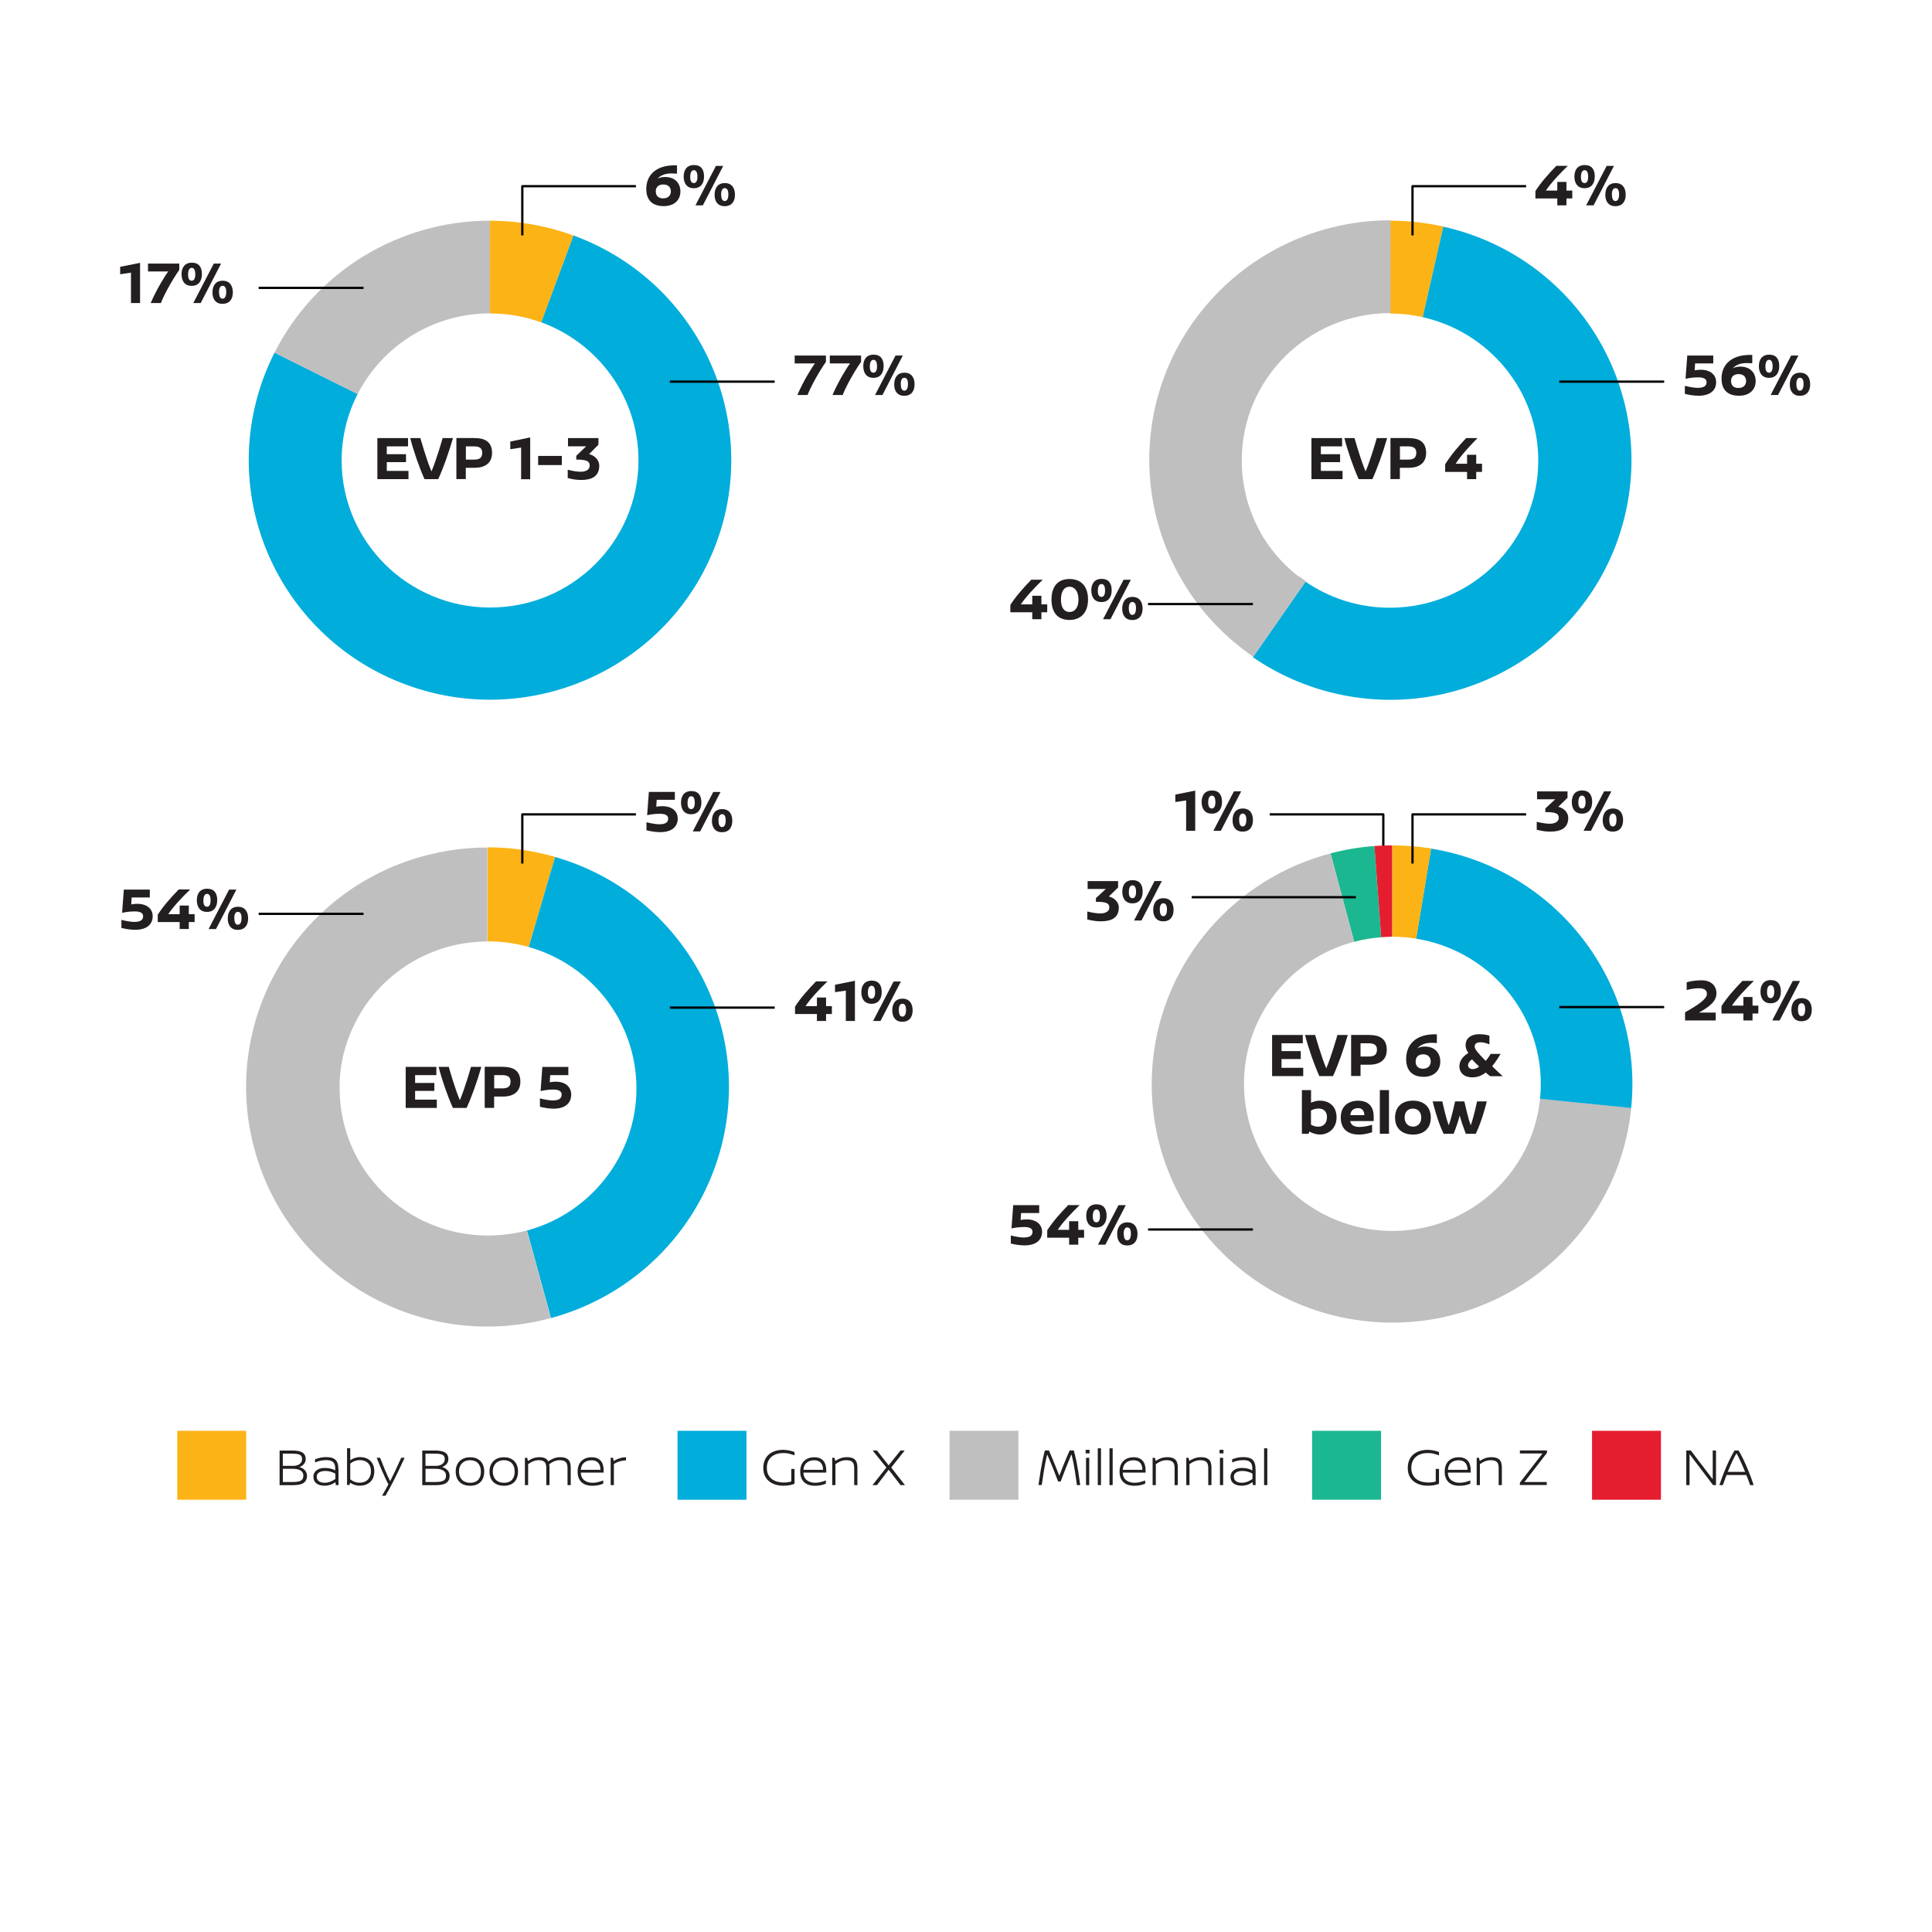 <?xml version="1.0" encoding="utf-8"?>
<svg xmlns="http://www.w3.org/2000/svg" id="Layer_2" data-name="Layer 2" viewBox="0 0 289.26 289.26">
  <defs>
    <style>
      .cls-1, .cls-2, .cls-3, .cls-4, .cls-5 {
        fill-rule: evenodd;
      }

      .cls-1, .cls-2, .cls-3, .cls-4, .cls-5, .cls-6, .cls-7, .cls-8, .cls-9, .cls-10, .cls-11, .cls-12, .cls-13 {
        stroke-width: 0px;
      }

      .cls-1, .cls-13 {
        fill: #00addb;
      }

      .cls-2, .cls-7 {
        fill: #1bb790;
      }

      .cls-3, .cls-10 {
        fill: #c0bfbf;
      }

      .cls-4, .cls-9 {
        fill: #e41e2f;
      }

      .cls-5, .cls-12 {
        fill: #fcb316;
      }

      .cls-8 {
        fill: #231f20;
      }

      .cls-11 {
        fill: #fff;
      }
    </style>
  </defs>
  <g id="Layer_1-2" data-name="Layer 1">
    <g>
      <rect class="cls-11" width="289.26" height="289.26"/>
      <g>
        <g>
          <rect class="cls-12" x="26.54" y="214.22" width="10.32" height="10.32"/>
          <g>
            <path class="cls-8" d="m43.7,217.17c1.24,0,2.07.26,2.07,1.29,0,.61-.45,1.02-.96,1.19h0c.56.12,1.15.58,1.15,1.28,0,1.15-.85,1.43-2.16,1.43h-1.94v-5.18h1.85Zm-1.35,2.3h1.56c.73,0,1.32-.37,1.32-.99,0-.8-.64-.84-1.73-.84h-1.16v1.83Zm0,2.42h1.25c1.21,0,1.82-.12,1.82-.98,0-.65-.58-1-1.56-1h-1.51v1.98Z"/>
            <path class="cls-8" d="m50.68,219.98v2.37h-.39l-.08-.44c-.5.37-1.04.53-1.59.53-1.03,0-1.7-.45-1.7-1.34,0-.84.73-1.32,1.68-1.32.69,0,1.18.14,1.59.37v-.31c0-.96-.51-1.23-1.37-1.23-.71,0-1.17.16-1.65.35v-.48c.61-.2,1.01-.32,1.67-.32,1.23,0,1.82.45,1.82,1.8Zm-.47,1.45v-.8c-.4-.23-.96-.4-1.5-.4-.65,0-1.29.24-1.29.85,0,.75.67.92,1.2.92.74,0,1.31-.38,1.59-.57Z"/>
            <path class="cls-8" d="m56.04,220.29c0,1.47-1.01,2.15-2.17,2.15-.61,0-1.11-.21-1.45-.45l-.1.35h-.36v-5.51h.48v1.8c.41-.28.88-.47,1.48-.47,1.14,0,2.12.67,2.12,2.12Zm-.5-.02c0-1.08-.68-1.66-1.63-1.66-.65,0-1.13.23-1.47.52v2.35c.33.26.74.51,1.43.51,1.03,0,1.67-.69,1.67-1.72Z"/>
            <path class="cls-8" d="m60.58,218.26c-1.58,3.41-2.14,4.43-2.87,5.68h-.51c.37-.63.68-1.18.95-1.69-.66-1.33-1.24-2.66-1.75-3.99h.51c.45,1.16.92,2.35,1.5,3.51.53-1.04,1-2.04,1.66-3.51h.52Z"/>
            <path class="cls-8" d="m65.06,217.17c1.24,0,2.07.26,2.07,1.29,0,.61-.45,1.02-.96,1.19h0c.56.12,1.15.58,1.15,1.28,0,1.15-.85,1.43-2.16,1.43h-1.94v-5.18h1.85Zm-1.35,2.3h1.56c.73,0,1.32-.37,1.32-.99,0-.8-.64-.84-1.73-.84h-1.16v1.83Zm0,2.42h1.25c1.21,0,1.82-.12,1.82-.98,0-.65-.58-1-1.56-1h-1.51v1.98Z"/>
            <path class="cls-8" d="m72.5,220.32c0,1.44-.88,2.13-2.11,2.13s-2.16-.69-2.16-2.13.98-2.14,2.16-2.14,2.11.7,2.11,2.14Zm-3.78,0c0,.9.5,1.68,1.68,1.68s1.6-.76,1.6-1.68c0-1.05-.59-1.7-1.63-1.7-.95,0-1.65.62-1.65,1.7Z"/>
            <path class="cls-8" d="m77.56,220.32c0,1.44-.88,2.13-2.11,2.13s-2.16-.69-2.16-2.13.98-2.14,2.16-2.14,2.11.7,2.11,2.14Zm-3.78,0c0,.9.5,1.68,1.68,1.68s1.6-.76,1.6-1.68c0-1.05-.59-1.7-1.63-1.7-.95,0-1.65.62-1.65,1.7Z"/>
            <path class="cls-8" d="m85.45,219.73v2.62h-.48v-2.49c0-.74-.15-1.24-1.21-1.24-.64,0-1.18.33-1.53.61.02.14.04.31.04.5v2.62h-.48v-2.49c0-.74-.15-1.24-1.13-1.24-.67,0-1.23.32-1.59.6v3.13h-.48v-4.09h.34l.12.48c.32-.22.89-.57,1.71-.57.61,0,1.08.16,1.32.63.32-.21.93-.63,1.78-.63.98,0,1.59.34,1.59,1.55Z"/>
            <path class="cls-8" d="m86.96,220.5c.03,1.21,1.08,1.5,1.73,1.5.57,0,.96-.1,1.63-.35v.48c-.43.17-.84.32-1.69.32-1.17,0-2.15-.61-2.15-2.11s.96-2.16,2.1-2.16c1.21,0,1.8.73,1.8,1.97v.33h-3.43v.02Zm0-.44h2.94c0-.88-.44-1.43-1.32-1.43-.69,0-1.53.31-1.62,1.43Z"/>
            <path class="cls-8" d="m93.73,218.65c-.79,0-1.54.33-1.82.56v3.14h-.48v-4.09h.34l.13.49c.39-.28,1.13-.57,1.83-.57v.48Z"/>
            <path class="cls-8" d="m118.95,217.39v.51c-.61-.23-1.03-.35-1.69-.35-1.35,0-2.45.71-2.45,2.23,0,1.6,1.27,2.18,2.5,2.18.49,0,.79-.04,1.16-.15v-1.88h.49v2.22c-.44.17-.9.29-1.71.29-1.44,0-2.97-.73-2.97-2.64s1.38-2.73,2.98-2.73c.57,0,1.24.15,1.68.32Z"/>
            <path class="cls-8" d="m120.29,220.5c.03,1.21,1.08,1.5,1.73,1.5.57,0,.96-.1,1.63-.35v.48c-.43.17-.85.32-1.69.32-1.17,0-2.15-.61-2.15-2.11s.96-2.16,2.1-2.16c1.21,0,1.8.73,1.8,1.97v.33h-3.43v.02Zm0-.44h2.94c0-.88-.44-1.43-1.32-1.43-.69,0-1.53.31-1.62,1.43Z"/>
            <path class="cls-8" d="m128.37,219.73v2.62h-.48v-2.49c0-.74-.14-1.24-1.21-1.24-.67,0-1.24.32-1.6.6v3.13h-.48v-4.09h.34l.12.48c.32-.22.91-.57,1.72-.57,1,0,1.59.34,1.59,1.55Z"/>
            <path class="cls-8" d="m135.49,222.35h-.66l-1.78-2.3-1.75,2.3h-.67l2.08-2.63-2.06-2.55h.65l1.74,2.22,1.79-2.22h.62l-2.02,2.55,2.06,2.63Z"/>
            <path class="cls-8" d="m160.77,217.17c.24.88.54,1.97.96,5.18h-.49c-.42-3.12-.7-4.22-.83-4.6-.57,1.35-1.1,2.71-1.61,4.06h-.38c-.5-1.35-1.04-2.7-1.63-4.05-.1.37-.38,1.47-.82,4.58h-.49c.45-3.21.73-4.29.96-5.18h.61c.66,1.51,1.28,3.14,1.55,3.79.25-.65.88-2.3,1.55-3.79h.61Z"/>
            <path class="cls-8" d="m162.54,217.6v-.53h.59v.53h-.59Zm.06,4.75v-4.09h.48v4.09h-.48Z"/>
            <path class="cls-8" d="m164.36,222.35v-5.51h.48v5.51h-.48Z"/>
            <path class="cls-8" d="m166.11,222.35v-5.51h.48v5.51h-.48Z"/>
            <path class="cls-8" d="m168.1,220.5c.03,1.21,1.08,1.5,1.73,1.5.57,0,.96-.1,1.63-.35v.48c-.43.17-.84.32-1.69.32-1.17,0-2.15-.61-2.15-2.11s.96-2.16,2.1-2.16c1.21,0,1.8.73,1.8,1.97v.33h-3.43v.02Zm0-.44h2.94c0-.88-.44-1.43-1.32-1.43-.69,0-1.53.31-1.62,1.43Z"/>
            <path class="cls-8" d="m176.34,219.73v2.62h-.48v-2.49c0-.74-.13-1.24-1.21-1.24-.67,0-1.24.32-1.6.6v3.13h-.48v-4.09h.34l.12.48c.32-.22.91-.57,1.72-.57,1,0,1.59.34,1.59,1.55Z"/>
            <path class="cls-8" d="m181.38,219.73v2.62h-.48v-2.49c0-.74-.14-1.24-1.21-1.24-.67,0-1.24.32-1.6.6v3.13h-.48v-4.09h.34l.12.48c.32-.22.91-.57,1.72-.57,1,0,1.59.34,1.59,1.55Z"/>
            <path class="cls-8" d="m182.59,217.6v-.53h.59v.53h-.59Zm.06,4.75v-4.09h.48v4.09h-.48Z"/>
            <path class="cls-8" d="m187.99,219.98v2.37h-.39l-.08-.44c-.5.37-1.04.53-1.59.53-1.03,0-1.7-.45-1.7-1.34,0-.84.72-1.32,1.68-1.32.69,0,1.18.14,1.59.37v-.31c0-.96-.51-1.23-1.37-1.23-.71,0-1.17.16-1.65.35v-.48c.61-.2,1.01-.32,1.67-.32,1.24,0,1.83.45,1.83,1.8Zm-.47,1.45v-.8c-.4-.23-.96-.4-1.5-.4-.65,0-1.29.24-1.29.85,0,.75.67.92,1.2.92.74,0,1.32-.38,1.59-.57Z"/>
            <path class="cls-8" d="m189.26,222.35v-5.51h.48v5.51h-.48Z"/>
            <path class="cls-8" d="m215.44,217.39v.51c-.61-.23-1.03-.35-1.69-.35-1.35,0-2.45.71-2.45,2.23,0,1.6,1.28,2.18,2.5,2.18.49,0,.79-.04,1.16-.15v-1.88h.49v2.22c-.44.17-.9.29-1.71.29-1.44,0-2.97-.73-2.97-2.64s1.38-2.73,2.98-2.73c.57,0,1.24.15,1.68.32Z"/>
            <path class="cls-8" d="m216.78,220.5c.03,1.21,1.08,1.5,1.73,1.5.57,0,.96-.1,1.63-.35v.48c-.43.17-.84.32-1.69.32-1.17,0-2.15-.61-2.15-2.11s.96-2.16,2.1-2.16c1.21,0,1.8.73,1.8,1.97v.33h-3.43v.02Zm0-.44h2.94c0-.88-.44-1.43-1.32-1.43-.69,0-1.53.31-1.62,1.43Z"/>
            <path class="cls-8" d="m224.86,219.73v2.62h-.48v-2.49c0-.74-.13-1.24-1.21-1.24-.67,0-1.24.32-1.6.6v3.13h-.48v-4.09h.34l.12.48c.32-.22.91-.57,1.72-.57,1,0,1.59.34,1.59,1.55Z"/>
            <path class="cls-8" d="m228.23,221.89h3.35v.45h-4.02v-.36l3.38-4.36h-3.38v-.46h4.05v.36l-3.37,4.37Z"/>
            <path class="cls-8" d="m256.48,222.35l-3.52-4.64v4.64h-.49v-5.18h.68l3.28,4.31v-4.31h.49v5.18h-.43Z"/>
            <path class="cls-8" d="m262.03,222.35c-.18-.53-.37-1.04-.57-1.51h-2.96c-.18.47-.37.97-.56,1.51h-.51c.93-2.86,2.03-4.84,2.28-5.18h.59c.23.34,1.32,2.32,2.26,5.18h-.53Zm-.75-1.98c-.57-1.39-1.09-2.47-1.29-2.78-.39.62-.82,1.56-1.31,2.78h2.6Z"/>
          </g>
          <rect class="cls-13" x="101.44" y="214.22" width="10.32" height="10.32"/>
          <rect class="cls-10" x="142.16" y="214.22" width="10.32" height="10.32"/>
          <rect class="cls-7" x="196.45" y="214.22" width="10.32" height="10.32"/>
          <rect class="cls-9" x="238.36" y="214.22" width="10.32" height="10.32"/>
        </g>
        <g>
          <g>
            <path class="cls-8" d="m57.91,66.83v1.17h2.88v1.19h-2.88v1.31h3.25v1.24h-4.66v-6.15h4.59v1.24h-3.18Z"/>
            <path class="cls-8" d="m67.82,65.59c-.64,2.22-1.46,4.52-2.21,6.15h-2.05c-.81-1.81-1.61-4.1-2.14-6.15h1.52s.93,3.32,1.66,4.99c.74-1.73,1.58-4.67,1.67-4.99h1.55Z"/>
            <path class="cls-8" d="m71.08,65.59c1.36,0,2.59.44,2.59,2.22s-1.42,2.23-2.58,2.23h-1.35v1.69h-1.41v-6.15h2.75Zm-1.34,3.22h1.22c.69,0,1.24-.15,1.24-1.03,0-.77-.54-.95-1.26-.95h-1.19v1.98Z"/>
            <path class="cls-8" d="m78.02,71.74v-4.73l-1.62.25v-1.15l2.98-.62v6.26h-1.36Z"/>
            <path class="cls-8" d="m80.57,69.63v-1.37h3.55v1.37h-3.55Z"/>
            <path class="cls-8" d="m88.2,68c.71.14,1.52.79,1.52,1.72,0,1.62-1.15,2.14-2.69,2.14-.71,0-1.26-.09-2.03-.29v-1.24c.73.19,1.43.3,1.93.3.79,0,1.36-.31,1.36-.92,0-.73-.61-.89-1.93-.9h-.08v-.57l1.48-1.42h-2.72v-1.23h4.56v.99l-1.4,1.41Z"/>
          </g>
          <g>
            <path class="cls-8" d="m62.15,160.97v1.17h2.88v1.19h-2.88v1.31h3.25v1.24h-4.66v-6.15h4.59v1.24h-3.18Z"/>
            <path class="cls-8" d="m72.07,159.73c-.64,2.22-1.46,4.52-2.21,6.15h-2.05c-.81-1.81-1.61-4.1-2.14-6.15h1.52s.93,3.32,1.66,4.99c.74-1.73,1.58-4.67,1.67-4.99h1.55Z"/>
            <path class="cls-8" d="m75.32,159.73c1.35,0,2.59.44,2.59,2.22s-1.42,2.23-2.58,2.23h-1.35v1.69h-1.41v-6.15h2.75Zm-1.34,3.22h1.22c.69,0,1.24-.15,1.24-1.03,0-.77-.54-.95-1.26-.95h-1.19v1.98Z"/>
            <path class="cls-8" d="m82.37,160.96l-.06,1.08c.26-.05.46-.09.9-.09,1.48,0,2.31.81,2.31,1.93,0,1.27-.89,2.11-2.63,2.11-.66,0-1.43-.12-2.05-.29v-1.25c.74.19,1.44.31,1.91.31.94,0,1.34-.3,1.34-.89,0-.43-.34-.74-1.21-.74-.66,0-1.24.07-1.94.22l.26-3.61h3.89v1.23h-2.73Z"/>
          </g>
          <g>
            <path class="cls-3" d="m73.37,46.92v-13.88c-13.67,0-26.17,7.66-32.28,19.79l12.45,6.19c3.66-7.17,11.17-12.1,19.84-12.1Z"/>
            <path class="cls-1" d="m85.85,35.24l-4.83,13.01c8.5,3.1,14.57,11.18,14.57,20.68,0,12.16-9.95,22.03-22.22,22.03s-22.22-9.87-22.22-22.03c0-3.57.86-6.94,2.39-9.92l-12.45-6.19c-.6,1.2-1.14,2.42-1.61,3.68-6.9,18.58,2.69,39.19,21.4,46.04,18.72,6.85,39.48-2.67,46.37-21.25,6.9-18.58-2.69-39.19-21.4-46.04h0Z"/>
            <path class="cls-5" d="m75.19,47c.09,0,.17,0,.26.02.6.06,1.18.14,1.76.24.08,0,.16.03.24.04.56.1,1.11.23,1.66.37.08.02.16.04.23.07.57.16,1.13.33,1.68.53l4.83-13.01c-3.99-1.46-8.23-2.21-12.49-2.21v13.88c.62,0,1.23.03,1.83.08h0Z"/>
          </g>
          <g>
            <path class="cls-5" d="m73.07,140.94c2.1,0,4.15.3,6.09.84l3.95-13.48c-3.29-.95-6.69-1.44-10.1-1.44v14.07h.06Z"/>
            <path class="cls-1" d="m83.11,128.31l-3.95,13.48c9.32,2.62,16.13,11.11,16.13,21.19s-6.95,18.72-16.39,21.25l3.59,13.11c12.13-3.28,21.67-12.59,25.2-24.57,5.58-19.02-5.42-38.92-24.56-44.46h-.02Z"/>
            <path class="cls-3" d="m78.9,184.22c-.9.24-1.82.43-2.75.55-.09,0-.17.02-.27.03-.36.05-.72.08-1.1.11-.12,0-.22.02-.35.03-.45.03-.91.05-1.36.05-12.27,0-22.22-9.87-22.22-22.03,0-.38,0-.76.02-1.13,0-.06,0-.13,0-.19.02-.32.04-.62.07-.93,0-.13.02-.26.05-.39.02-.24.06-.47.09-.71.02-.18.06-.36.1-.53.02-.19.06-.37.1-.55.03-.21.08-.41.13-.6.04-.15.07-.31.12-.46.06-.22.12-.44.18-.65.04-.13.07-.26.12-.39.07-.22.15-.44.22-.65.04-.12.08-.25.13-.37.07-.21.16-.42.25-.62.05-.13.1-.26.15-.38.08-.22.2-.44.3-.65.05-.11.08-.22.15-.32.12-.25.25-.48.37-.73.04-.07.07-.15.11-.22.13-.25.28-.48.42-.72.04-.07.07-.13.11-.2.16-.26.32-.5.48-.75.02-.05.06-.1.08-.14.18-.27.37-.53.57-.79.02-.02.02-.05.05-.07.2-.26.4-.51.61-.76.02-.02.03-.05.05-.07.21-.26.44-.51.66-.76,0,0,.02-.03.03-.04,4.05-4.43,9.89-7.21,16.4-7.23v-14.07c-3.21,0-6.39.43-9.49,1.26-19.24,5.19-30.6,24.91-25.36,44.01,5.24,19.11,25.09,30.39,44.34,25.19l-3.59-13.11v-.02Z"/>
          </g>
          <g>
            <path class="cls-8" d="m101.36,26c-1.02-.07-2.13-.12-2.94.78.04-.03.39-.28,1.15-.28,1.47,0,2.3.92,2.3,2.16,0,1.33-.95,2.2-2.5,2.2s-2.61-.75-2.61-2.58,1.2-3.64,4.6-3.53v1.26Zm-3.17,2.67c0,.65.39,1.03,1.1,1.03.85,0,1.15-.54,1.15-1.05s-.31-1.03-1.13-1.03c-.68,0-1.13.36-1.13,1.05Z"/>
            <path class="cls-8" d="m105.41,26.42c0,.99-.46,1.76-1.53,1.76s-1.52-.77-1.52-1.75.47-1.72,1.55-1.72,1.5.71,1.5,1.7Zm-2.07.09c0,.57.18.9.54.9s.54-.35.54-.95-.17-.98-.52-.98c-.37,0-.56.37-.56,1.03Zm.78,4.24l3.07-5.91h1.09l-3.05,5.91h-1.11Zm5.92-1.6c0,.99-.47,1.72-1.55,1.72-1.02,0-1.5-.71-1.5-1.7s.46-1.76,1.53-1.76,1.52.77,1.52,1.75Zm-2.06-.03c0,.63.17.98.52.98.37,0,.55-.37.55-1.03,0-.57-.18-.9-.54-.9s-.54.35-.54.95Z"/>
          </g>
          <g>
            <path class="cls-8" d="m123.67,54.16c-1.14,1.64-2.3,3.77-2.76,4.98h-1.53c.9-2.09,2.24-4.25,2.64-4.73h-3.04v-1.18h4.68v.94Z"/>
            <path class="cls-8" d="m128.93,54.16c-1.14,1.64-2.3,3.77-2.76,4.98h-1.53c.9-2.09,2.24-4.25,2.64-4.73h-3.04v-1.18h4.68v.94Z"/>
            <path class="cls-8" d="m132.3,54.81c0,.99-.46,1.76-1.53,1.76s-1.52-.77-1.52-1.75.47-1.72,1.55-1.72,1.5.71,1.5,1.7Zm-2.07.09c0,.57.18.9.54.9s.54-.35.54-.95-.17-.98-.52-.98c-.37,0-.56.37-.56,1.03Zm.78,4.24l3.07-5.91h1.09l-3.05,5.91h-1.11Zm5.92-1.6c0,.99-.47,1.72-1.55,1.72-1.02,0-1.5-.71-1.5-1.7s.45-1.76,1.53-1.76,1.52.77,1.52,1.75Zm-2.06-.03c0,.63.17.98.52.98.37,0,.55-.37.55-1.03,0-.57-.18-.9-.54-.9s-.54.35-.54.95Z"/>
          </g>
          <g>
            <path class="cls-8" d="m19.61,45.37v-4.55l-1.62.24v-1.11l2.98-.6v6.02h-1.37Z"/>
            <path class="cls-8" d="m26.85,40.39c-1.14,1.64-2.3,3.77-2.76,4.98h-1.53c.9-2.09,2.24-4.25,2.64-4.73h-3.04v-1.18h4.68v.94Z"/>
            <path class="cls-8" d="m30.23,41.04c0,.99-.46,1.76-1.53,1.76s-1.52-.77-1.52-1.75.47-1.72,1.55-1.72,1.5.71,1.5,1.7Zm-2.07.09c0,.57.18.9.54.9s.54-.35.54-.95-.17-.98-.52-.98c-.37,0-.56.37-.56,1.03Zm.78,4.24l3.07-5.91h1.09l-3.05,5.91h-1.11Zm5.92-1.6c0,.99-.47,1.72-1.55,1.72-1.02,0-1.5-.71-1.5-1.7s.46-1.76,1.53-1.76,1.52.77,1.52,1.75Zm-2.06-.03c0,.63.17.98.52.98.37,0,.55-.37.55-1.03,0-.57-.18-.9-.54-.9s-.54.35-.54.95Z"/>
          </g>
          <rect class="cls-6" x="38.73" y="42.93" width="15.7" height=".34"/>
          <rect class="cls-6" x="100.29" y="56.97" width="15.7" height=".34"/>
          <g>
            <path class="cls-8" d="m98.32,119.75l-.06,1.04c.25-.05.46-.09.9-.09,1.48,0,2.31.78,2.31,1.86,0,1.22-.89,2.03-2.63,2.03-.66,0-1.43-.12-2.05-.28v-1.2c.74.18,1.44.3,1.91.3.94,0,1.34-.29,1.34-.86,0-.41-.34-.71-1.21-.71-.66,0-1.24.06-1.94.21l.26-3.48h3.89v1.18h-2.73Z"/>
            <path class="cls-8" d="m105.01,120.15c0,.99-.46,1.76-1.53,1.76s-1.52-.77-1.52-1.75.47-1.72,1.55-1.72,1.5.71,1.5,1.7Zm-2.07.09c0,.57.18.9.54.9s.54-.35.54-.95-.17-.98-.52-.98c-.37,0-.56.37-.56,1.03Zm.78,4.24l3.07-5.91h1.09l-3.05,5.91h-1.11Zm5.92-1.6c0,.99-.47,1.72-1.55,1.72-1.02,0-1.5-.71-1.5-1.7s.45-1.76,1.53-1.76,1.52.77,1.52,1.75Zm-2.06-.03c0,.63.17.98.52.98.37,0,.55-.37.55-1.03,0-.57-.18-.9-.54-.9s-.54.35-.54.95Z"/>
          </g>
          <g>
            <path class="cls-8" d="m123.87,146.95c-1.22,1.19-2.53,2.57-3.27,3.69h1.71v-1.29h1.37v1.29h.87v1.18h-.87v1.04h-1.37v-1.04h-3.28v-1.1c.81-1.28,1.97-2.58,3.14-3.78h1.71Z"/>
            <path class="cls-8" d="m126.64,152.86v-4.55l-1.62.24v-1.11l2.98-.6v6.02h-1.37Z"/>
            <path class="cls-8" d="m132.01,148.53c0,.99-.46,1.76-1.53,1.76s-1.52-.77-1.52-1.75.47-1.72,1.55-1.72,1.5.71,1.5,1.7Zm-2.07.09c0,.57.18.9.54.9s.54-.35.54-.95-.17-.98-.52-.98c-.37,0-.56.37-.56,1.03Zm.78,4.24l3.07-5.91h1.09l-3.05,5.91h-1.11Zm5.92-1.6c0,.99-.47,1.72-1.55,1.72-1.02,0-1.5-.71-1.5-1.7s.46-1.76,1.53-1.76,1.52.77,1.52,1.75Zm-2.06-.03c0,.63.17.98.52.98.37,0,.55-.37.55-1.03,0-.57-.18-.9-.54-.9s-.54.35-.54.95Z"/>
          </g>
          <g>
            <path class="cls-8" d="m19.71,134.37l-.06,1.04c.25-.05.46-.09.9-.09,1.48,0,2.31.78,2.31,1.86,0,1.22-.89,2.03-2.63,2.03-.66,0-1.43-.12-2.05-.28v-1.2c.74.18,1.44.3,1.91.3.94,0,1.34-.29,1.34-.86,0-.41-.34-.71-1.21-.71-.66,0-1.24.06-1.94.21l.26-3.48h3.89v1.18h-2.73Z"/>
            <path class="cls-8" d="m28.46,133.18c-1.22,1.19-2.53,2.57-3.27,3.69h1.71v-1.29h1.37v1.29h.87v1.18h-.87v1.04h-1.37v-1.04h-3.28v-1.1c.81-1.28,1.97-2.58,3.14-3.78h1.71Z"/>
            <path class="cls-8" d="m32.52,134.77c0,.99-.46,1.76-1.53,1.76s-1.52-.77-1.52-1.75.47-1.72,1.55-1.72,1.5.71,1.5,1.7Zm-2.07.09c0,.57.18.9.54.9s.54-.35.54-.95-.17-.98-.52-.98c-.37,0-.56.37-.56,1.03Zm.78,4.24l3.07-5.91h1.09l-3.05,5.91h-1.11Zm5.92-1.6c0,.99-.47,1.72-1.55,1.72-1.02,0-1.5-.71-1.5-1.7s.46-1.76,1.53-1.76,1.52.77,1.52,1.75Zm-2.06-.03c0,.63.17.98.52.98.37,0,.55-.37.55-1.03,0-.57-.18-.9-.54-.9s-.54.35-.54.95Z"/>
          </g>
          <rect class="cls-6" x="38.73" y="136.65" width="15.7" height=".34"/>
          <rect class="cls-6" x="100.29" y="150.69" width="15.7" height=".34"/>
          <path class="cls-6" d="m78.37,35.24h-.34v-7.36c0-.09.08-.17.17-.17h17.01v.34h-16.84v7.19Z"/>
          <path class="cls-6" d="m78.37,129.29h-.34v-7.36c0-.09.08-.17.17-.17h17.01v.34h-16.84v7.19Z"/>
        </g>
        <g>
          <path class="cls-6" d="m207.28,129.29h-.34v-7.19h-16.84v-.34h17.01c.09,0,.17.08.17.17v7.36Z"/>
          <g>
            <path class="cls-8" d="m177.59,124.39v-4.55l-1.62.24v-1.11l2.98-.6v6.02h-1.37Z"/>
            <path class="cls-8" d="m182.96,120.06c0,.99-.46,1.76-1.53,1.76s-1.52-.77-1.52-1.75.47-1.72,1.55-1.72,1.5.71,1.5,1.7Zm-2.07.09c0,.57.18.9.54.9s.54-.35.54-.95-.17-.98-.52-.98c-.37,0-.56.37-.56,1.03Zm.78,4.24l3.07-5.91h1.09l-3.05,5.91h-1.11Zm5.92-1.6c0,.99-.47,1.72-1.55,1.72-1.02,0-1.5-.71-1.5-1.7s.45-1.76,1.53-1.76,1.52.77,1.52,1.75Zm-2.06-.03c0,.63.17.98.52.98.37,0,.55-.37.55-1.03,0-.57-.18-.9-.54-.9s-.54.35-.54.95Z"/>
          </g>
          <g>
            <path class="cls-8" d="m233.28,120.79c.71.14,1.52.76,1.52,1.66,0,1.56-1.15,2.06-2.69,2.06-.71,0-1.25-.09-2.03-.28v-1.19c.73.18,1.43.29,1.93.29.79,0,1.37-.3,1.37-.88,0-.7-.61-.86-1.93-.86h-.08v-.55l1.48-1.37h-2.72v-1.18h4.56v.96l-1.4,1.36Z"/>
            <path class="cls-8" d="m238.38,120.06c0,.99-.46,1.76-1.53,1.76s-1.52-.77-1.52-1.75.47-1.72,1.55-1.72,1.5.71,1.5,1.7Zm-2.07.09c0,.57.18.9.54.9s.54-.35.54-.95-.17-.98-.52-.98c-.37,0-.56.37-.56,1.03Zm.78,4.24l3.07-5.91h1.09l-3.05,5.91h-1.11Zm5.92-1.6c0,.99-.47,1.72-1.55,1.72-1.02,0-1.5-.71-1.5-1.7s.46-1.76,1.53-1.76,1.52.77,1.52,1.75Zm-2.06-.03c0,.63.17.98.52.98.37,0,.55-.37.55-1.03,0-.57-.18-.9-.54-.9s-.54.35-.54.95Z"/>
          </g>
          <g>
            <path class="cls-8" d="m165.99,134.22c.71.14,1.52.76,1.52,1.66,0,1.56-1.15,2.06-2.69,2.06-.71,0-1.25-.09-2.03-.28v-1.19c.73.18,1.43.29,1.93.29.79,0,1.37-.3,1.37-.88,0-.7-.61-.86-1.93-.86h-.08v-.55l1.48-1.37h-2.72v-1.18h4.56v.96l-1.4,1.36Z"/>
            <path class="cls-8" d="m171.08,133.49c0,.99-.46,1.76-1.53,1.76s-1.52-.77-1.52-1.75.47-1.72,1.55-1.72,1.5.71,1.5,1.7Zm-2.07.09c0,.57.18.9.54.9s.54-.35.54-.95-.17-.98-.52-.98c-.37,0-.56.37-.56,1.03Zm.78,4.24l3.07-5.91h1.09l-3.05,5.91h-1.11Zm5.92-1.6c0,.99-.47,1.72-1.55,1.72-1.02,0-1.5-.71-1.5-1.7s.46-1.76,1.53-1.76,1.52.77,1.52,1.75Zm-2.06-.03c0,.63.17.98.52.98.37,0,.55-.37.55-1.03,0-.57-.18-.9-.54-.9s-.54.35-.54.95Z"/>
          </g>
          <g>
            <path class="cls-8" d="m256.98,148.78c0,1.13-1.07,1.98-2.61,2.82h2.51v1.18h-4.59v-1.22c2.02-1.13,3.27-2.01,3.27-2.74,0-.68-.54-.86-1.23-.86-.48,0-1.11.08-1.8.27v-1.16c.66-.2,1.49-.3,2.26-.3,1.11,0,2.2.57,2.2,2Z"/>
            <path class="cls-8" d="m262.58,146.87c-1.22,1.19-2.53,2.57-3.27,3.69h1.71v-1.29h1.37v1.29h.87v1.18h-.87v1.04h-1.37v-1.04h-3.28v-1.1c.81-1.28,1.97-2.58,3.14-3.78h1.71Z"/>
            <path class="cls-8" d="m266.63,148.45c0,.99-.46,1.76-1.53,1.76s-1.52-.77-1.52-1.75.47-1.72,1.55-1.72,1.5.71,1.5,1.7Zm-2.07.09c0,.57.18.9.54.9s.54-.35.54-.95-.17-.98-.52-.98c-.37,0-.56.37-.56,1.03Zm.78,4.24l3.07-5.91h1.09l-3.05,5.91h-1.11Zm5.92-1.6c0,.99-.47,1.72-1.55,1.72-1.02,0-1.5-.71-1.5-1.7s.45-1.76,1.53-1.76,1.52.77,1.52,1.75Zm-2.06-.03c0,.63.17.98.52.98.37,0,.55-.37.55-1.03,0-.57-.18-.9-.54-.9s-.54.35-.54.95Z"/>
          </g>
          <g>
            <path class="cls-8" d="m152.87,181.62l-.06,1.04c.25-.05.46-.09.9-.09,1.48,0,2.31.78,2.31,1.86,0,1.22-.89,2.03-2.63,2.03-.66,0-1.43-.12-2.05-.28v-1.2c.74.18,1.44.3,1.91.3.94,0,1.34-.29,1.34-.86,0-.41-.34-.71-1.21-.71-.66,0-1.24.06-1.94.21l.26-3.48h3.89v1.18h-2.73Z"/>
            <path class="cls-8" d="m161.63,180.44c-1.22,1.19-2.53,2.57-3.27,3.69h1.71v-1.29h1.37v1.29h.87v1.18h-.87v1.04h-1.37v-1.04h-3.28v-1.1c.81-1.28,1.97-2.58,3.14-3.78h1.71Z"/>
            <path class="cls-8" d="m165.68,182.02c0,.99-.46,1.76-1.53,1.76s-1.52-.77-1.52-1.75.47-1.72,1.55-1.72,1.5.71,1.5,1.7Zm-2.07.09c0,.57.18.9.54.9s.54-.35.54-.95-.17-.98-.52-.98c-.37,0-.56.37-.56,1.03Zm.78,4.24l3.07-5.91h1.09l-3.05,5.91h-1.11Zm5.92-1.6c0,.99-.47,1.72-1.55,1.72-1.02,0-1.5-.71-1.5-1.7s.46-1.76,1.53-1.76,1.52.77,1.52,1.75Zm-2.06-.03c0,.63.17.98.52.98.37,0,.55-.37.55-1.03,0-.57-.18-.9-.54-.9s-.54.35-.54.95Z"/>
          </g>
          <g>
            <path class="cls-8" d="m197.76,66.83v1.17h2.88v1.19h-2.88v1.31h3.25v1.24h-4.66v-6.15h4.59v1.24h-3.18Z"/>
            <path class="cls-8" d="m207.68,65.59c-.64,2.22-1.46,4.52-2.21,6.15h-2.05c-.81-1.81-1.61-4.1-2.14-6.15h1.52s.93,3.32,1.66,4.99c.74-1.73,1.58-4.67,1.67-4.99h1.55Z"/>
            <path class="cls-8" d="m210.93,65.59c1.36,0,2.59.44,2.59,2.22s-1.42,2.23-2.58,2.23h-1.35v1.69h-1.41v-6.15h2.75Zm-1.34,3.22h1.22c.69,0,1.24-.15,1.24-1.03,0-.77-.54-.95-1.26-.95h-1.19v1.98Z"/>
            <path class="cls-8" d="m221.21,65.59c-1.22,1.24-2.53,2.68-3.27,3.84h1.71v-1.34h1.37v1.34h.87v1.23h-.87v1.08h-1.37v-1.08h-3.28v-1.14c.81-1.33,1.97-2.69,3.14-3.93h1.71Z"/>
          </g>
          <g>
            <path class="cls-8" d="m191.87,156.2v1.17h2.88v1.19h-2.88v1.31h3.25v1.24h-4.66v-6.15h4.59v1.24h-3.18Z"/>
            <path class="cls-8" d="m201.79,154.96c-.64,2.22-1.46,4.52-2.21,6.15h-2.05c-.81-1.81-1.61-4.1-2.14-6.15h1.52s.93,3.32,1.66,4.99c.74-1.73,1.58-4.67,1.67-4.99h1.55Z"/>
            <path class="cls-8" d="m205.04,154.96c1.36,0,2.59.44,2.59,2.22s-1.42,2.23-2.58,2.23h-1.35v1.69h-1.41v-6.15h2.75Zm-1.34,3.22h1.22c.69,0,1.24-.15,1.24-1.03,0-.77-.54-.95-1.27-.95h-1.19v1.98Z"/>
            <path class="cls-8" d="m215.13,156.17c-1.02-.08-2.13-.12-2.94.81.04-.03.39-.29,1.15-.29,1.47,0,2.3.96,2.3,2.24,0,1.38-.95,2.29-2.5,2.29s-2.61-.79-2.61-2.69,1.2-3.79,4.6-3.67v1.31Zm-3.18,2.77c0,.67.39,1.07,1.1,1.07.85,0,1.16-.56,1.16-1.09s-.31-1.07-1.13-1.07c-.68,0-1.13.38-1.13,1.09Z"/>
            <path class="cls-8" d="m223,155.06v1.31c-.18-.08-.78-.32-1.34-.32-.35,0-.87.09-.87.61,0,.46.49.99,1.64,2.17.25-.26.53-.65.75-1.04h1.49c-.55.96-1.17,1.73-1.26,1.85.44.43,1.1,1.07,1.58,1.49h-1.88c-.24-.18-.46-.37-.66-.55-.63.48-1.27.72-2,.72-1.33,0-1.95-.77-1.95-1.64,0-.74.41-1.45,1.35-2.01-.33-.43-.42-.8-.42-1.17,0-.91.65-1.64,2.11-1.64.68,0,1.23.14,1.47.24Zm-3.2,4.43c0,.31.23.58.71.58.28,0,.7-.16.94-.39-.48-.47-.82-.8-1.05-1.06-.37.22-.6.58-.6.87Z"/>
            <path class="cls-8" d="m200.11,167.29c0,1.66-1.2,2.57-2.46,2.57-.66,0-1.22-.22-1.62-.45l-.1.34h-1.01v-6.54h1.37v1.9c.36-.18.83-.32,1.3-.32,1.33,0,2.52.76,2.52,2.5Zm-1.43,0c0-.89-.52-1.32-1.26-1.32-.45,0-.83.12-1.14.3v2.1c.28.19.65.32,1.1.32.7,0,1.29-.45,1.29-1.4Z"/>
            <path class="cls-8" d="m202.16,167.85c.09.73.85.88,1.38.88.66,0,1.39-.17,1.89-.33v1.12c-.55.18-1.25.35-1.93.35-1.67,0-2.76-.78-2.76-2.57s1.26-2.5,2.59-2.5c1.54,0,2.34.85,2.34,2.39v.66h-3.52Zm2.11-.89c0-.65-.34-1.05-.92-1.05-.67,0-1.11.32-1.18,1.05h2.1Z"/>
            <path class="cls-8" d="m206.59,169.75v-6.54h1.37v6.54h-1.37Z"/>
            <path class="cls-8" d="m214.22,167.33c0,1.66-1.09,2.54-2.67,2.54s-2.68-.87-2.68-2.54,1.1-2.54,2.68-2.54,2.67.89,2.67,2.54Zm-3.92,0c0,.79.5,1.35,1.27,1.35s1.22-.59,1.22-1.35c0-.87-.53-1.35-1.27-1.35s-1.22.51-1.22,1.35Z"/>
            <path class="cls-8" d="m222.6,164.9c-.08.36-.75,3.03-1.65,4.85h-1.49c-.4-1.05-.74-2.05-.91-2.74-.17.69-.5,1.69-.91,2.74h-1.5c-.9-1.83-1.56-4.49-1.64-4.85h1.45c.08.42.55,2.52.95,3.57.42-1.05.86-3.15.96-3.57h1.38c.11.42.55,2.52.96,3.57.4-1.05.86-3.15.95-3.57h1.45Z"/>
          </g>
          <g>
            <path class="cls-5" d="m213.01,47.49l3.09-13.57c-2.61-.58-5.28-.88-7.96-.88v13.9c1.67,0,3.3.2,4.87.54h0Z"/>
            <path class="cls-1" d="m216.1,33.92l-3.09,13.57c9.91,2.22,17.3,10.99,17.3,21.47,0,12.16-9.95,22.03-22.22,22.03-4.69,0-9.03-1.44-12.63-3.9l-7.88,11.31c3.8,2.61,8.08,4.47,12.59,5.49,19.46,4.36,38.8-7.75,43.2-27.07,4.4-19.31-7.8-38.52-27.26-42.88h-.02Z"/>
            <path class="cls-3" d="m194.45,86.34s-.07-.05-.1-.08c-.32-.25-.62-.5-.92-.76-.02-.02-.04-.03-.05-.05-.96-.84-1.85-1.77-2.65-2.76-.04-.05-.08-.1-.12-.15-.22-.28-.43-.56-.65-.86-.03-.06-.07-.11-.12-.17-.23-.34-.46-.67-.68-1.02h0c-.22-.38-.45-.75-.65-1.14,0-.02-.02-.04-.02-.06-.18-.34-.35-.68-.52-1.03-.03-.09-.08-.19-.12-.29-.13-.29-.25-.57-.37-.86-.03-.11-.08-.22-.12-.33-.12-.31-.23-.61-.33-.92-.02-.09-.06-.17-.09-.26-.12-.4-.25-.8-.35-1.21,0-.04-.02-.08-.02-.13-.09-.36-.17-.72-.24-1.09-.03-.13-.05-.26-.07-.39-.05-.29-.1-.57-.14-.86-.02-.15-.04-.29-.06-.44-.03-.3-.07-.58-.08-.88,0-.13-.02-.27-.03-.4-.02-.43-.03-.85-.03-1.29,0-12.16,9.95-22.03,22.22-22.03h.05v-13.9c-11.86,0-22.95,5.78-29.7,15.46-11.35,16.29-7.25,38.62,9.15,49.89l7.88-11.31c-.35-.24-.68-.48-1.01-.74l-.02.03Z"/>
          </g>
          <g>
            <path class="cls-2" d="m206.79,140.32l-1.01-13.65c-2.22.16-4.43.53-6.57,1.1l3.54,13.23c1.31-.35,2.66-.57,4.05-.67Z"/>
            <path class="cls-3" d="m230.58,164.51c-1.13,11.11-10.59,19.79-22.1,19.79-12.27,0-22.23-9.87-22.23-22.03,0-10.19,6.99-18.77,16.49-21.27l-3.54-13.23c-14.49,3.82-25.07,16.15-26.58,30.95-1.99,19.63,12.42,37.15,32.2,39.12,19.77,1.98,37.42-12.34,39.41-31.97l-13.65-1.37h0Z"/>
            <path class="cls-1" d="m214.26,127.04l-2.24,13.5c10.58,1.68,18.67,10.78,18.67,21.74,0,.75-.04,1.5-.11,2.24l13.64,1.37c1.91-18.77-11.21-35.78-29.96-38.84Z"/>
            <path class="cls-5" d="m208.48,140.25c1.21,0,2.4.1,3.55.29l2.24-13.5c-1.93-.32-3.88-.47-5.83-.47v13.68h.05,0Z"/>
            <path class="cls-4" d="m208.43,140.25v-13.68c-.89,0-1.78.03-2.65.1l1.01,13.65c.54-.04,1.09-.07,1.64-.07Z"/>
          </g>
          <rect class="cls-6" x="178.42" y="134.16" width="24.58" height=".34"/>
          <rect class="cls-6" x="171.89" y="183.91" width="15.7" height=".34"/>
          <rect class="cls-6" x="233.46" y="150.61" width="15.7" height=".34"/>
          <g>
            <path class="cls-8" d="m234.72,24.84c-1.22,1.19-2.53,2.57-3.27,3.69h1.71v-1.29h1.37v1.29h.87v1.18h-.87v1.04h-1.37v-1.04h-3.28v-1.1c.81-1.28,1.97-2.58,3.14-3.78h1.71Z"/>
            <path class="cls-8" d="m238.77,26.42c0,.99-.46,1.76-1.53,1.76s-1.52-.77-1.52-1.75.47-1.72,1.55-1.72,1.5.71,1.5,1.7Zm-2.07.09c0,.57.18.9.54.9s.54-.35.54-.95-.17-.98-.52-.98c-.37,0-.56.37-.56,1.03Zm.78,4.24l3.07-5.91h1.09l-3.05,5.91h-1.11Zm5.92-1.6c0,.99-.47,1.72-1.55,1.72-1.02,0-1.5-.71-1.5-1.7s.46-1.76,1.53-1.76,1.52.77,1.52,1.75Zm-2.06-.03c0,.63.17.98.52.98.37,0,.55-.37.55-1.03,0-.57-.18-.9-.54-.9s-.54.35-.54.95Z"/>
          </g>
          <g>
            <path class="cls-8" d="m253.79,54.41l-.06,1.04c.25-.05.46-.09.9-.09,1.48,0,2.31.78,2.31,1.86,0,1.22-.89,2.03-2.63,2.03-.66,0-1.43-.12-2.05-.28v-1.2c.74.18,1.44.3,1.91.3.94,0,1.34-.29,1.34-.86,0-.41-.34-.71-1.21-.71-.66,0-1.24.06-1.94.21l.26-3.48h3.89v1.18h-2.73Z"/>
            <path class="cls-8" d="m262.35,54.39c-1.02-.07-2.13-.12-2.94.78.04-.03.39-.28,1.15-.28,1.47,0,2.3.92,2.3,2.16,0,1.33-.95,2.2-2.5,2.2s-2.61-.75-2.61-2.58,1.2-3.64,4.6-3.53v1.26Zm-3.17,2.67c0,.65.39,1.03,1.1,1.03.85,0,1.15-.54,1.15-1.05s-.31-1.03-1.13-1.03c-.68,0-1.13.36-1.13,1.05Z"/>
            <path class="cls-8" d="m266.39,54.81c0,.99-.46,1.76-1.53,1.76s-1.52-.77-1.52-1.75.47-1.72,1.55-1.72,1.5.71,1.5,1.7Zm-2.07.09c0,.57.18.9.54.9s.54-.35.54-.95-.17-.98-.52-.98c-.37,0-.56.37-.56,1.03Zm.78,4.24l3.07-5.91h1.09l-3.05,5.91h-1.11Zm5.92-1.6c0,.99-.47,1.72-1.55,1.72-1.02,0-1.5-.71-1.5-1.7s.46-1.76,1.53-1.76,1.52.77,1.52,1.75Zm-2.06-.03c0,.63.17.98.52.98.37,0,.55-.37.55-1.03,0-.57-.18-.9-.54-.9s-.54.35-.54.95Z"/>
          </g>
          <g>
            <path class="cls-8" d="m156.11,86.8c-1.22,1.19-2.53,2.57-3.27,3.69h1.71v-1.29h1.37v1.29h.87v1.18h-.87v1.04h-1.37v-1.04h-3.28v-1.1c.81-1.28,1.97-2.58,3.14-3.78h1.71Z"/>
            <path class="cls-8" d="m162.9,89.77c0,1.87-1.01,3.05-2.79,3.05s-2.68-1.16-2.68-3.05.89-3.08,2.7-3.08,2.77,1.17,2.77,3.08Zm-4.05,0c0,1.36.58,1.86,1.27,1.86s1.35-.51,1.35-1.86c0-1.26-.59-1.93-1.35-1.93s-1.27.67-1.27,1.93Z"/>
            <path class="cls-8" d="m166.44,88.38c0,.99-.46,1.76-1.53,1.76s-1.52-.77-1.52-1.75.47-1.72,1.55-1.72,1.5.71,1.5,1.7Zm-2.07.09c0,.57.18.9.54.9s.54-.35.54-.95-.17-.98-.52-.98c-.37,0-.56.37-.56,1.03Zm.78,4.24l3.07-5.91h1.09l-3.05,5.91h-1.11Zm5.92-1.6c0,.99-.47,1.72-1.55,1.72-1.02,0-1.5-.71-1.5-1.7s.46-1.76,1.53-1.76,1.52.77,1.52,1.75Zm-2.06-.03c0,.63.17.98.52.98.37,0,.55-.37.55-1.03,0-.57-.18-.9-.54-.9s-.54.35-.54.95Z"/>
          </g>
          <rect class="cls-6" x="171.89" y="90.27" width="15.7" height=".34"/>
          <rect class="cls-6" x="233.46" y="56.97" width="15.7" height=".34"/>
          <path class="cls-6" d="m211.65,35.24h-.34v-7.36c0-.09.08-.17.17-.17h17.01v.34h-16.84v7.19Z"/>
          <path class="cls-6" d="m211.65,129.29h-.34v-7.36c0-.09.08-.17.17-.17h17.01v.34h-16.84v7.19Z"/>
        </g>
      </g>
    </g>
  </g>
</svg>